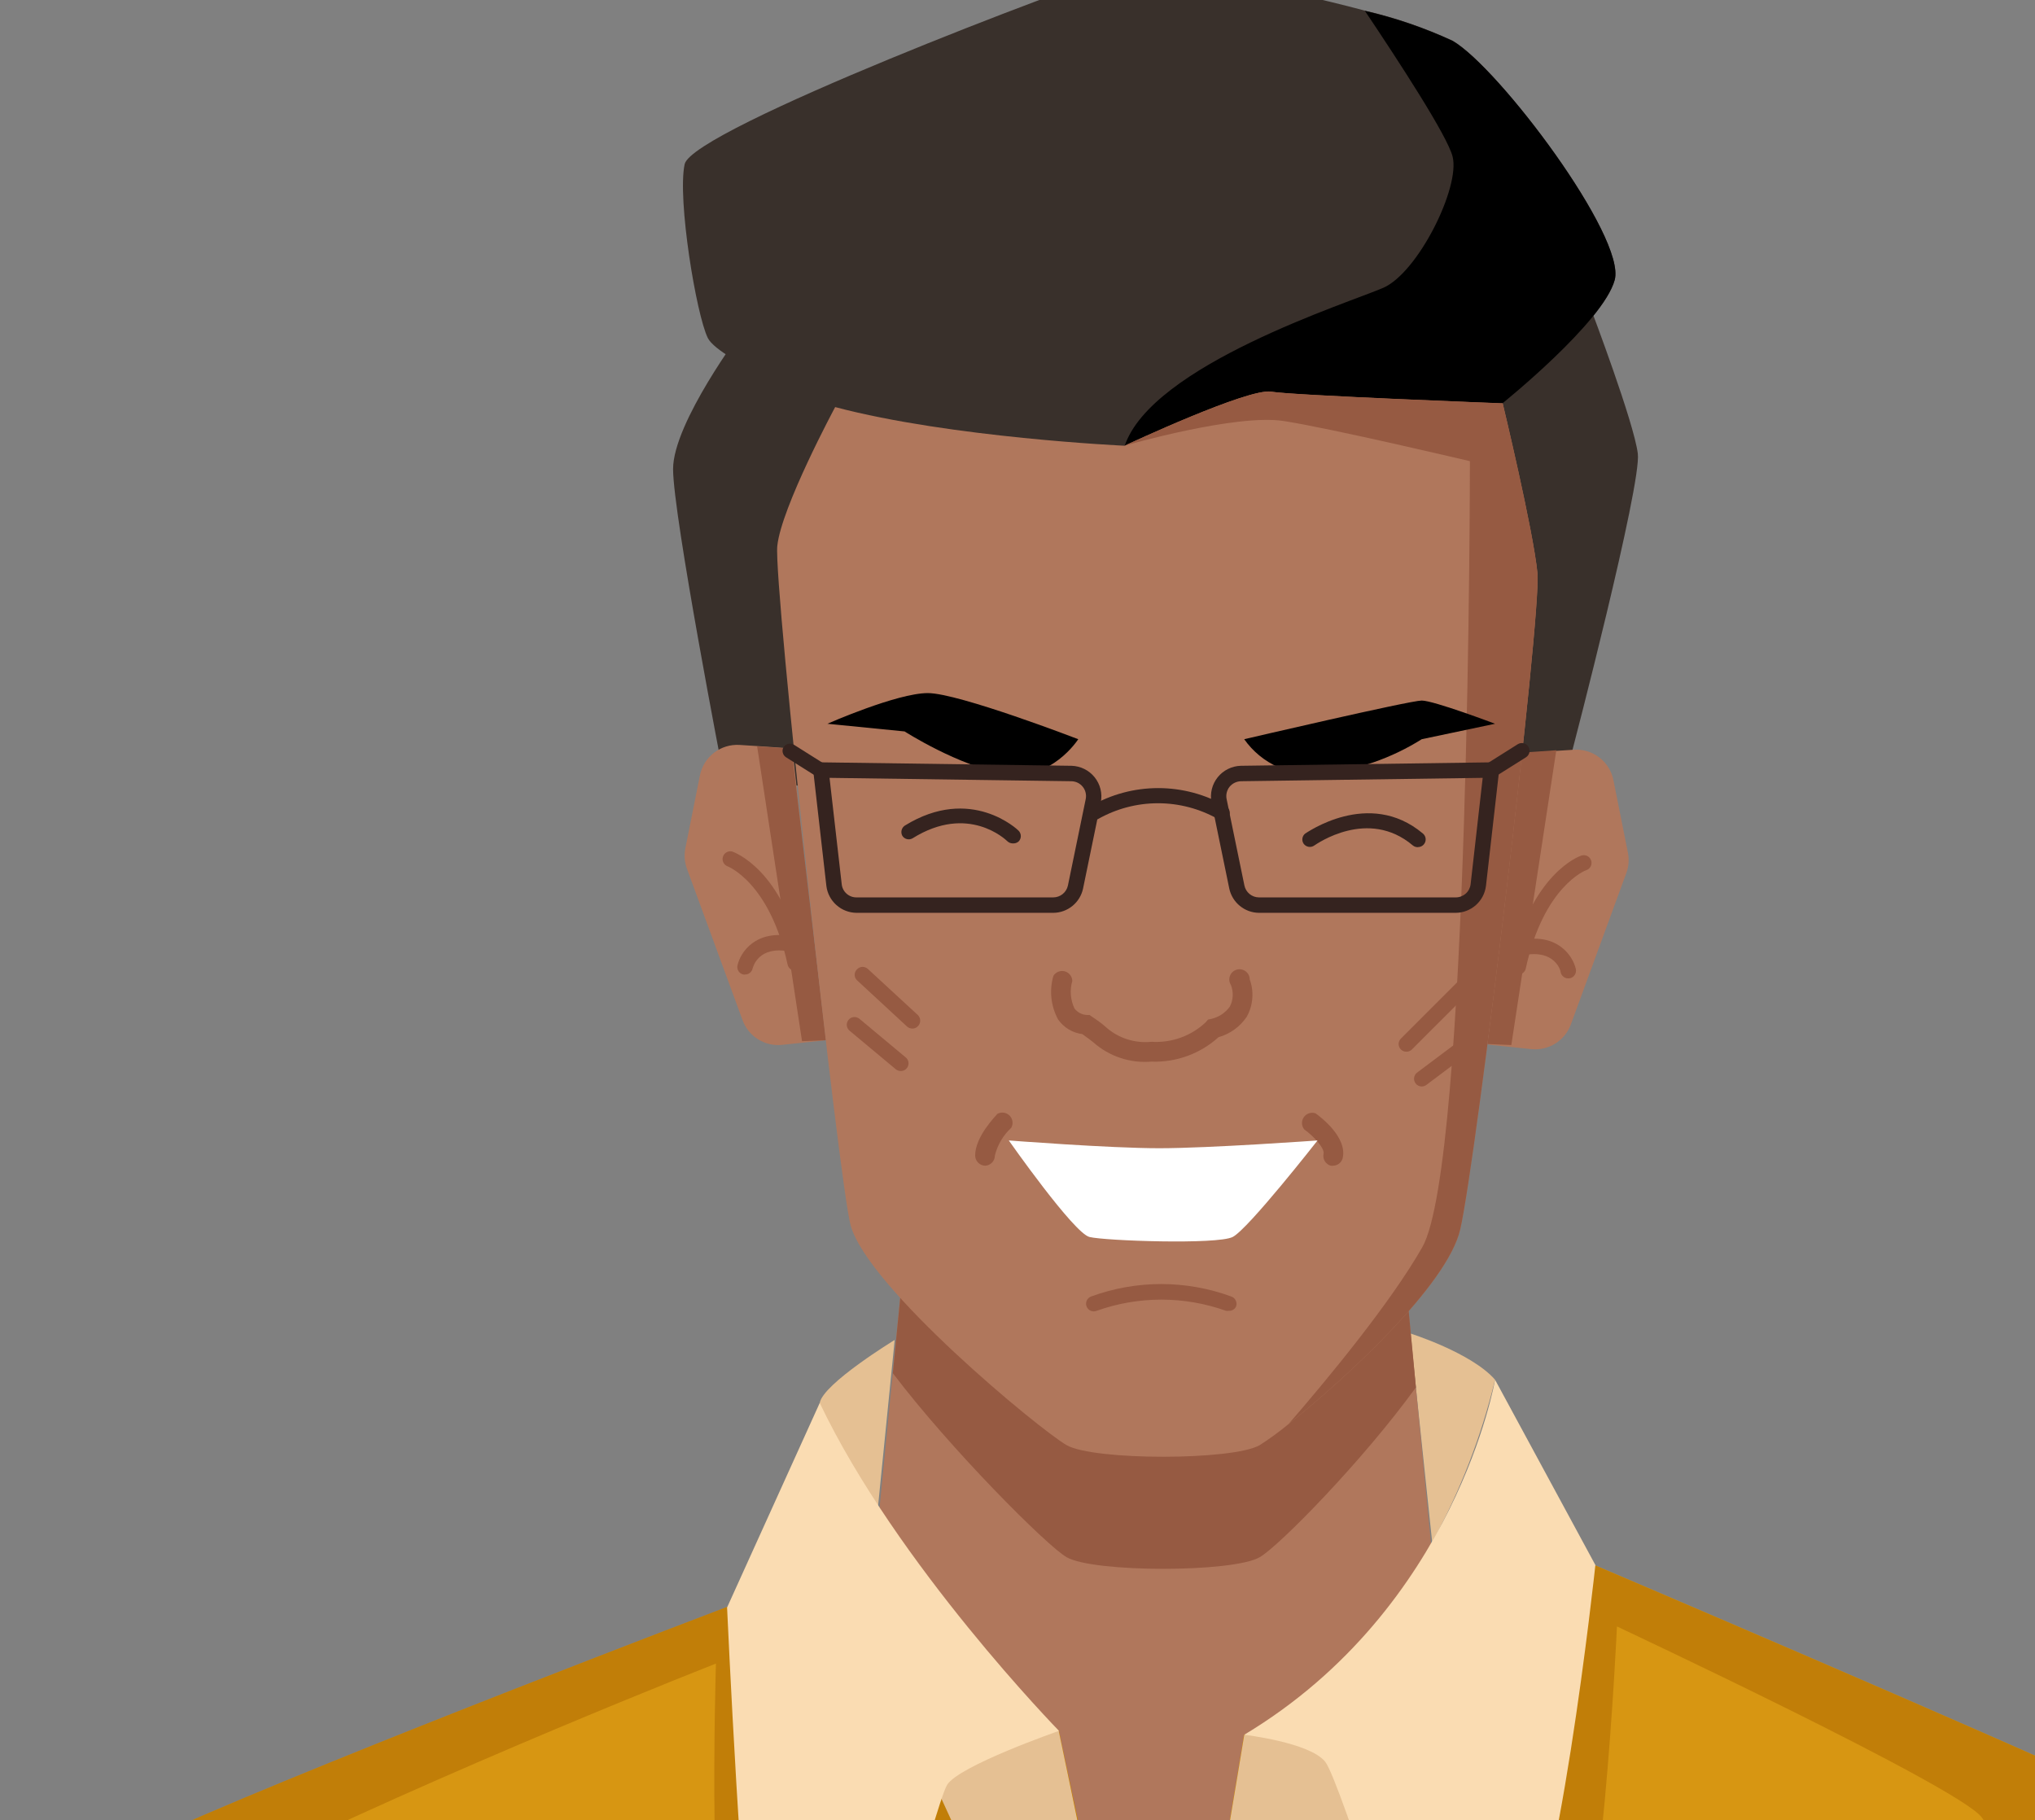<?xml version="1.0" encoding="UTF-8"?>
<svg xmlns="http://www.w3.org/2000/svg" width="199" height="178" viewBox="0 0 199 178" fill="none">
  <rect x="0" y="0" width="199" height="178" fill="#808080" stroke="none"/>
  <g clip-path="url(#clip0_98_30762)">
    <path d="M87.49 131.04C87.49 131.04 80.49 135.31 80.16 137.2C79.83 139.09 85.82 147.73 85.82 147.73L87.49 131.04Z" fill="#E5C093"></path>
    <path d="M137.9 130.4C137.9 130.4 143.9 132.29 146.2 134.93C144.859 140.475 142.791 145.817 140.05 150.82L137.9 130.4Z" fill="#E5C093"></path>
    <path d="M140.54 157.19C140.54 157.19 131.479 215.45 110.609 216.12C87.21 216.87 84.689 160.96 84.689 160.96L87.299 134.28L88.46 122.47L137.52 125.86L138.459 135.67L140.54 157.19Z" fill="#B0775C"></path>
    <path d="M138.46 135.68C133.24 142.89 125.04 151.23 123.18 152.29C120.54 153.8 106.95 153.8 104.31 152.29C102.39 151.19 92.94 141.72 87.31 134.29L88.47 122.48L137.53 125.87L138.46 135.68Z" fill="#965A42"></path>
    <path d="M206.72 175.19C204.18 177.34 200.97 179.96 197.21 182.85C178.98 196.85 147.79 217.18 117.36 219.94C115.36 220.12 113.42 220.2 111.42 220.2H111.16C111.08 218.25 111.02 216.59 110.98 215.28V215.19C110.9 212.94 110.85 211.71 110.85 211.71L111.19 210.92L111.43 210.35L111.96 209.09C111.975 209.042 111.995 208.995 112.02 208.95C112.73 207.24 113.69 204.95 114.58 202.69C114.587 202.671 114.587 202.65 114.58 202.63C114.76 202.18 114.93 201.74 115.11 201.3C115.43 200.48 115.75 199.68 116.02 198.95C116.11 198.7 116.2 198.47 116.28 198.24L116.46 197.76C116.553 197.514 116.633 197.274 116.7 197.04C116.78 196.82 116.85 196.62 116.91 196.42C116.97 196.22 117.07 195.89 117.12 195.69C117.88 192.69 121.65 169.69 121.65 169.69L124.11 168.5L155.99 153.08C155.99 153.08 195.08 169.74 206.72 175.19Z" fill="#D79612"></path>
    <path d="M111.42 220.19H111.16C78.16 220.06 40.81 196.59 22.5 183.45C20.18 181.79 18.18 180.29 16.5 179.02C33.5 171.45 71.09 157.17 71.09 157.17L99.09 167.59L103.54 169.25C103.54 169.25 104.41 173.39 105.54 178.64C105.54 178.86 105.63 179.09 105.68 179.33L106.27 182.18C106.46 183.18 106.66 184.18 106.87 185.18C107.08 186.18 107.23 186.98 107.41 187.86C107.5 188.32 107.59 188.75 107.67 189.19C107.75 189.63 107.84 190.04 107.93 190.47C108.18 191.74 108.41 192.94 108.62 194.05C108.7 194.42 108.76 194.78 108.82 195.12C109.25 197.38 109.54 199.12 109.61 199.86C109.61 199.95 109.61 200.08 109.61 200.24C109.61 200.4 109.67 200.81 109.7 201.24C109.727 201.385 109.744 201.533 109.75 201.68C109.75 201.84 109.75 202.01 109.75 202.19C109.75 202.37 109.75 202.55 109.81 202.74C109.81 203.31 109.91 203.95 109.98 204.67C110.09 205.86 110.22 207.26 110.35 208.8C110.35 208.92 110.35 209.04 110.35 209.15C110.41 209.89 110.48 210.66 110.55 211.47C110.65 212.65 110.76 213.91 110.89 215.23V215.33C111.13 216.86 111.27 218.5 111.42 220.19Z" fill="#D79612"></path>
    <path d="M206.72 175.19C204.18 177.34 200.97 179.96 197.21 182.85C195.71 180.51 194.5 178.72 193.79 177.73C191.66 174.79 158.12 159.06 158.12 159.06C158.12 159.06 156.61 192.06 153.04 197.06C149.47 202.06 139.81 213.87 139.81 213.87L128.72 199.92C125.87 204.21 110.85 211.72 110.85 211.72L111.19 210.93L111.43 210.36L111.96 209.1C111.975 209.052 111.995 209.005 112.02 208.96C112.74 207.25 113.69 204.96 114.58 202.7C114.587 202.681 114.587 202.66 114.58 202.64C114.71 202.34 114.83 202.03 114.96 201.73C115.01 201.59 115.07 201.45 115.11 201.31C115.44 200.49 115.75 199.7 116.02 198.96C116.11 198.71 116.2 198.48 116.28 198.25L116.46 197.77C116.553 197.524 116.633 197.284 116.7 197.05C116.78 196.83 116.85 196.63 116.91 196.43C116.97 196.23 117.07 195.9 117.12 195.7C117.88 192.7 121.65 169.7 121.65 169.7L124.11 168.51L155.99 153.09C155.99 153.09 195.08 169.74 206.72 175.19Z" fill="#C17E08"></path>
    <path d="M110.64 211.44L101.55 199.19L85.83 215.28C85.83 215.28 74.74 199.54 71.89 196.69C69.04 193.84 70.01 162.69 70.01 162.69C70.01 162.69 43.8 172.95 22.5 183.43C20.18 181.77 18.18 180.27 16.5 179C33.5 171.43 71.09 157.15 71.09 157.15L99.09 167.57L103.54 169.23L105.54 178.62C105.54 178.84 105.63 179.07 105.68 179.31C105.86 180.23 106.07 181.19 106.27 182.16C106.47 183.13 106.66 184.16 106.87 185.16C107.08 186.16 107.23 186.96 107.41 187.84C107.49 188.3 107.58 188.73 107.67 189.17C107.76 189.61 107.84 190.02 107.93 190.45C108.18 191.72 108.41 192.92 108.62 194.03C108.7 194.4 108.76 194.76 108.82 195.1C109.25 197.36 109.54 199.1 109.61 199.84C109.61 199.93 109.61 200.06 109.61 200.22C109.61 200.38 109.67 200.79 109.7 201.22C109.727 201.365 109.744 201.513 109.75 201.66C109.75 201.82 109.75 201.99 109.75 202.17C109.75 202.35 109.75 202.53 109.81 202.72C109.81 203.29 109.92 203.93 109.98 204.65C110.09 205.84 110.22 207.24 110.35 208.78C110.35 208.9 110.35 209.02 110.35 209.13C110.5 209.86 110.57 210.63 110.64 211.44Z" fill="#C17E08"></path>
    <path d="M72.61 32.29C72.61 32.29 65.82 41.34 65.82 45.87C65.82 50.4 70.72 75.68 70.72 75.68L111.48 82.1L153.75 73.42C153.75 73.42 160.54 47.42 160.16 44.36C159.78 41.3 155.63 30.36 155.63 30.36L72.61 32.29Z" fill="#39302B"></path>
    <path d="M157.9 27.38C156.77 31.53 146.9 39.46 146.9 39.46L115.66 49.19L114.12 49.66L81.67 39.85C81.67 39.85 70.35 35.32 69.22 33.06C68.09 30.8 66.22 19.48 66.95 16.06C67.68 12.64 105.44 -1.68 109.59 -2.81C112.46 -3.59 124.69 -1.31 133.47 1.04C136.423 1.723 139.298 2.708 142.05 3.98C146.58 6.62 159.03 23.19 157.9 27.38Z" fill="#39302B"></path>
    <path d="M157.9 27.38C156.77 31.53 146.9 39.46 146.9 39.46L115.66 49.19C111.72 47.79 109.19 45.97 109.97 43.63C112.61 35.7 131.86 29.63 135.26 28.15C138.66 26.67 142.8 18.34 142.05 15.32C141.56 13.32 136.77 5.98 133.47 1.06C136.424 1.743 139.299 2.728 142.05 4C146.58 6.62 159.03 23.19 157.9 27.38Z" fill="black"></path>
    <path d="M159.05 85.34L153.61 100.19C153.324 100.963 152.79 101.618 152.091 102.054C151.393 102.49 150.569 102.682 149.75 102.6L145.55 102.16L147.43 85.37L148.75 73.66H148.82L152.19 73.43L153.9 73.32C154.801 73.26 155.694 73.532 156.408 74.085C157.123 74.638 157.611 75.433 157.78 76.32L159.2 83.43C159.319 84.069 159.268 84.728 159.05 85.34Z" fill="#B0775C"></path>
    <path d="M152.189 73.37L147.79 102.2L145.549 102.1H145.439L147.429 85.31L148.819 73.6L152.189 73.37Z" fill="#965A42"></path>
    <path d="M148.46 95.31H148.3C148.106 95.265 147.937 95.145 147.831 94.977C147.724 94.808 147.688 94.605 147.73 94.41C149.73 85.41 154.44 83.73 154.64 83.67C154.83 83.607 155.037 83.621 155.216 83.71C155.395 83.799 155.531 83.956 155.595 84.145C155.659 84.335 155.644 84.542 155.555 84.721C155.466 84.9 155.31 85.037 155.12 85.1C155.06 85.1 150.95 86.68 149.2 94.73C149.159 94.896 149.065 95.043 148.93 95.148C148.796 95.254 148.63 95.311 148.46 95.31Z" fill="#965A42"></path>
    <path d="M153.36 95.68C153.189 95.682 153.023 95.626 152.888 95.521C152.753 95.415 152.659 95.267 152.62 95.1C152.62 94.86 151.98 92.83 149.02 93.41C148.923 93.429 148.823 93.429 148.726 93.409C148.629 93.39 148.537 93.351 148.454 93.296C148.372 93.241 148.302 93.17 148.247 93.087C148.192 93.005 148.154 92.912 148.135 92.815C148.116 92.718 148.116 92.618 148.136 92.521C148.156 92.424 148.194 92.332 148.249 92.249C148.305 92.167 148.376 92.097 148.458 92.042C148.541 91.987 148.633 91.949 148.73 91.93C152.32 91.22 153.81 93.48 154.1 94.77C154.142 94.966 154.104 95.171 153.996 95.34C153.887 95.508 153.716 95.627 153.52 95.67L153.36 95.68Z" fill="#965A42"></path>
    <path d="M67.18 84.97L72.62 99.78C72.904 100.553 73.439 101.208 74.138 101.643C74.837 102.078 75.661 102.267 76.48 102.18L80.68 101.74L78.79 84.95L77.48 73.19H77.41L74.04 72.96L72.32 72.85C71.419 72.795 70.529 73.068 69.815 73.62C69.102 74.172 68.613 74.965 68.44 75.85L67.02 82.96C66.887 83.632 66.942 84.328 67.18 84.97Z" fill="#B0775C"></path>
    <path d="M74.04 72.99L78.43 101.82L80.68 101.73L80.78 101.72L78.79 84.94L77.41 73.22L74.04 72.99Z" fill="#965A42"></path>
    <path d="M77.76 94.93C77.588 94.93 77.421 94.872 77.287 94.764C77.152 94.657 77.058 94.508 77.02 94.34C75.27 86.26 71.14 84.71 71.1 84.7C70.93 84.621 70.795 84.482 70.721 84.309C70.647 84.136 70.64 83.942 70.701 83.765C70.762 83.587 70.886 83.438 71.051 83.347C71.215 83.256 71.407 83.228 71.59 83.27C71.79 83.34 76.59 85.02 78.5 94.01C78.541 94.207 78.504 94.411 78.395 94.58C78.287 94.748 78.116 94.867 77.92 94.91L77.76 94.93Z" fill="#965A42"></path>
    <path d="M72.86 95.3C72.804 95.311 72.746 95.311 72.69 95.3C72.594 95.28 72.503 95.241 72.422 95.185C72.341 95.129 72.271 95.058 72.218 94.975C72.165 94.892 72.129 94.799 72.112 94.703C72.096 94.606 72.098 94.506 72.12 94.41C72.4 93.12 73.9 90.87 77.49 91.57C77.668 91.628 77.818 91.749 77.912 91.91C78.006 92.071 78.037 92.261 78 92.444C77.963 92.627 77.86 92.79 77.711 92.901C77.561 93.013 77.376 93.066 77.19 93.05C74.19 92.47 73.65 94.51 73.59 94.74C73.548 94.901 73.453 95.044 73.321 95.145C73.189 95.247 73.027 95.301 72.86 95.3Z" fill="#965A42"></path>
    <path d="M142.8 120.19C141.59 125.66 131.34 135.03 126 139.27C125.101 140.011 124.16 140.699 123.18 141.33C120.54 142.84 106.95 142.84 104.31 141.33C101.67 139.82 84.84 125.92 83.18 119.82C82.05 115.67 75.63 57.17 76.01 53.4C76.39 49.63 81.67 39.81 81.67 39.81C92.99 42.81 109.97 43.59 109.97 43.59C110.32 43.43 122.07 37.94 124.3 38.31C126.53 38.68 146.94 39.45 146.94 39.45C146.94 39.45 149.94 51.9 150.34 56.05C150.74 60.2 144.36 113.42 142.8 120.19Z" fill="#B0775C"></path>
    <path d="M142.8 120.19C141.59 125.66 131.34 135.03 126 139.27C129.85 134.83 136 127.39 139.09 121.96C143.74 113.74 143.74 45.1 143.74 45.1C143.74 45.1 130.15 41.88 125.51 41.17C120.87 40.46 110.28 43.5 109.98 43.58C110.33 43.42 122.08 37.93 124.31 38.3C126.54 38.67 146.95 39.44 146.95 39.44C146.95 39.44 149.95 51.89 150.35 56.04C150.75 60.19 144.36 113.42 142.8 120.19Z" fill="#965A42"></path>
    <path d="M121.67 72.29C122.509 73.48 123.652 74.423 124.981 75.019C126.309 75.616 127.773 75.844 129.22 75.68C132.706 75.316 136.063 74.156 139.03 72.29L146.2 70.78C146.2 70.78 140.2 68.51 139.03 68.51C137.86 68.51 121.67 72.29 121.67 72.29Z" fill="black"></path>
    <path d="M96.36 114C96.095 114 95.841 113.895 95.653 113.707C95.466 113.52 95.36 113.265 95.36 113C95.36 111.15 97.36 109.15 97.53 108.93C97.72 108.825 97.94 108.784 98.155 108.814C98.37 108.844 98.57 108.943 98.724 109.097C98.877 109.251 98.977 109.45 99.007 109.666C99.037 109.881 98.996 110.1 98.89 110.29C98.103 111.017 97.547 111.96 97.29 113C97.291 113.254 97.195 113.498 97.023 113.684C96.85 113.869 96.613 113.983 96.36 114Z" fill="#965A42"></path>
    <path d="M130.36 114C130.283 114.011 130.206 114.011 130.13 114C129.887 113.93 129.679 113.77 129.549 113.553C129.419 113.336 129.377 113.078 129.43 112.83C129.55 112.33 128.53 111.16 127.54 110.45C127.404 110.281 127.326 110.072 127.32 109.855C127.313 109.638 127.377 109.424 127.503 109.247C127.628 109.069 127.808 108.938 128.015 108.872C128.222 108.805 128.445 108.809 128.65 108.88C129.18 109.26 131.8 111.26 131.29 113.3C131.227 113.499 131.104 113.674 130.937 113.8C130.77 113.925 130.568 113.995 130.36 114Z" fill="#965A42"></path>
    <path d="M98.65 111.53C98.65 111.53 108.46 112.29 113.37 112.29C118.28 112.29 128.84 111.53 128.84 111.53C128.84 111.53 122.05 120.21 120.54 120.97C119.03 121.73 108.08 121.35 106.54 120.97C105 120.59 98.65 111.53 98.65 111.53Z" fill="white"></path>
    <path d="M112.61 103.82C111.579 103.909 110.541 103.786 109.559 103.459C108.577 103.133 107.672 102.609 106.9 101.92C106.59 101.68 106.25 101.41 105.84 101.13C105.367 101.07 104.912 100.912 104.504 100.666C104.096 100.419 103.744 100.091 103.47 99.7C102.761 98.393 102.596 96.859 103.01 95.43C103.123 95.247 103.293 95.106 103.493 95.026C103.693 94.947 103.914 94.935 104.121 94.991C104.329 95.047 104.513 95.169 104.646 95.338C104.78 95.507 104.855 95.715 104.86 95.93C104.599 96.822 104.673 97.779 105.07 98.62C105.215 98.812 105.4 98.969 105.613 99.079C105.826 99.19 106.06 99.252 106.3 99.26H106.54L106.73 99.39C107.26 99.74 107.73 100.08 108.08 100.39C108.687 100.945 109.404 101.365 110.185 101.621C110.966 101.878 111.793 101.967 112.61 101.88C113.58 101.943 114.552 101.805 115.466 101.474C116.379 101.144 117.215 100.628 117.92 99.96L118.13 99.71L118.46 99.64C119.191 99.471 119.834 99.04 120.27 98.43C120.434 98.107 120.528 97.753 120.545 97.391C120.562 97.029 120.502 96.668 120.37 96.33C120.286 96.2 120.233 96.052 120.216 95.897C120.199 95.743 120.218 95.587 120.272 95.442C120.326 95.296 120.413 95.165 120.526 95.059C120.639 94.953 120.775 94.874 120.924 94.83C121.072 94.785 121.23 94.776 121.382 94.803C121.535 94.829 121.68 94.891 121.805 94.984C121.929 95.076 122.031 95.196 122.101 95.334C122.172 95.472 122.209 95.625 122.21 95.78C122.425 96.374 122.511 97.007 122.461 97.637C122.411 98.266 122.227 98.878 121.92 99.43C121.268 100.405 120.289 101.114 119.16 101.43C117.372 103.05 115.021 103.907 112.61 103.82Z" fill="#965A42"></path>
    <path d="M120.16 128.19C120.071 128.204 119.98 128.204 119.89 128.19C115.8 126.731 111.331 126.731 107.24 128.19C107.056 128.266 106.849 128.265 106.665 128.188C106.482 128.111 106.336 127.965 106.26 127.78C106.185 127.596 106.185 127.389 106.262 127.205C106.339 127.022 106.486 126.876 106.67 126.8C111.111 125.164 115.989 125.164 120.43 126.8C120.525 126.837 120.611 126.892 120.685 126.962C120.758 127.032 120.816 127.116 120.856 127.21C120.896 127.303 120.917 127.403 120.918 127.505C120.919 127.606 120.899 127.707 120.86 127.8C120.793 127.926 120.692 128.029 120.568 128.098C120.444 128.167 120.302 128.199 120.16 128.19Z" fill="#965A42"></path>
    <path d="M89.22 100.59C89.028 100.589 88.843 100.518 88.7 100.39L83.8 95.86C83.729 95.791 83.673 95.709 83.634 95.618C83.596 95.527 83.576 95.429 83.576 95.33C83.576 95.231 83.596 95.134 83.634 95.043C83.673 94.952 83.729 94.869 83.8 94.8C83.866 94.727 83.946 94.668 84.035 94.626C84.124 94.584 84.221 94.56 84.319 94.556C84.418 94.551 84.516 94.566 84.609 94.599C84.702 94.633 84.787 94.684 84.86 94.75L89.77 99.28C89.909 99.424 89.986 99.616 89.986 99.815C89.986 100.015 89.909 100.207 89.77 100.35C89.7 100.426 89.614 100.486 89.52 100.528C89.425 100.569 89.323 100.59 89.22 100.59Z" fill="#965A42"></path>
    <path d="M88.08 104.74C87.905 104.739 87.736 104.679 87.6 104.57L83.07 100.79C82.994 100.727 82.932 100.649 82.886 100.561C82.841 100.473 82.813 100.378 82.804 100.279C82.796 100.18 82.807 100.081 82.837 99.987C82.868 99.893 82.916 99.806 82.98 99.73C83.108 99.578 83.291 99.482 83.489 99.464C83.688 99.445 83.885 99.505 84.04 99.63L88.57 103.41C88.69 103.509 88.777 103.643 88.818 103.793C88.859 103.944 88.852 104.103 88.798 104.25C88.744 104.396 88.646 104.522 88.517 104.61C88.389 104.698 88.236 104.743 88.08 104.74Z" fill="#965A42"></path>
    <path d="M137.52 102.85C137.422 102.851 137.324 102.832 137.233 102.795C137.142 102.757 137.059 102.701 136.99 102.63C136.919 102.561 136.863 102.479 136.825 102.388C136.786 102.297 136.767 102.199 136.767 102.1C136.767 102.001 136.786 101.904 136.825 101.813C136.863 101.722 136.919 101.639 136.99 101.57L142.99 95.57C143.058 95.489 143.141 95.422 143.236 95.375C143.331 95.327 143.434 95.3 143.54 95.295C143.646 95.29 143.751 95.308 143.85 95.346C143.949 95.384 144.039 95.442 144.113 95.517C144.188 95.592 144.247 95.682 144.285 95.78C144.323 95.879 144.34 95.985 144.335 96.09C144.33 96.196 144.303 96.3 144.256 96.394C144.208 96.489 144.142 96.573 144.06 96.64L138.06 102.64C137.989 102.71 137.905 102.765 137.812 102.801C137.719 102.837 137.62 102.854 137.52 102.85Z" fill="#965A42"></path>
    <path d="M139.03 106.25C138.914 106.252 138.798 106.225 138.694 106.173C138.589 106.121 138.499 106.045 138.43 105.95C138.37 105.871 138.325 105.781 138.3 105.684C138.275 105.588 138.269 105.487 138.283 105.389C138.297 105.29 138.33 105.195 138.381 105.11C138.432 105.024 138.5 104.949 138.58 104.89L143.1 101.5C143.259 101.38 143.46 101.327 143.658 101.354C143.856 101.381 144.035 101.486 144.155 101.645C144.276 101.804 144.328 102.005 144.301 102.203C144.274 102.401 144.169 102.58 144.01 102.7L139.48 106.1C139.351 106.198 139.193 106.251 139.03 106.25Z" fill="#965A42"></path>
    <path d="M105.44 72.29C105.44 72.29 102.8 76.44 98.27 75.68C93.74 74.92 88.46 71.53 88.46 71.53L80.91 70.78C80.91 70.78 87.71 67.78 90.73 67.78C93.75 67.78 105.44 72.29 105.44 72.29Z" fill="black"></path>
    <path d="M138.65 82.85C138.472 82.852 138.298 82.792 138.16 82.68C133.78 78.97 128.74 82.55 128.53 82.68C128.45 82.738 128.359 82.78 128.263 82.803C128.167 82.826 128.067 82.829 127.969 82.814C127.872 82.798 127.778 82.763 127.694 82.711C127.61 82.659 127.537 82.591 127.48 82.51C127.374 82.355 127.332 82.164 127.362 81.979C127.392 81.793 127.491 81.625 127.64 81.51C127.7 81.51 133.84 77.06 139.14 81.51C139.26 81.609 139.347 81.743 139.388 81.894C139.429 82.044 139.422 82.203 139.368 82.35C139.314 82.496 139.216 82.622 139.087 82.71C138.959 82.798 138.806 82.843 138.65 82.84V82.85Z" fill="#35231F"></path>
    <path d="M99.03 82.48C98.832 82.478 98.642 82.399 98.5 82.26C98.34 82.11 94.67 78.59 89.24 81.98C89.075 82.078 88.878 82.107 88.692 82.062C88.505 82.018 88.343 81.902 88.24 81.74C88.148 81.574 88.121 81.379 88.165 81.194C88.21 81.008 88.322 80.847 88.48 80.74C94.95 76.74 99.56 81.18 99.6 81.23C99.671 81.3 99.728 81.383 99.766 81.475C99.805 81.567 99.825 81.666 99.825 81.765C99.825 81.865 99.805 81.963 99.766 82.055C99.728 82.147 99.671 82.231 99.6 82.3C99.441 82.433 99.237 82.497 99.03 82.48Z" fill="#35231F"></path>
    <path d="M119.47 80.19C119.337 80.191 119.206 80.157 119.09 80.09C117.305 79.083 115.29 78.553 113.24 78.553C111.19 78.553 109.175 79.083 107.39 80.09C107.224 80.183 107.029 80.21 106.843 80.165C106.658 80.121 106.496 80.008 106.39 79.85C106.295 79.684 106.267 79.489 106.312 79.303C106.356 79.117 106.47 78.955 106.63 78.85C108.645 77.684 110.932 77.071 113.26 77.071C115.588 77.071 117.875 77.684 119.89 78.85C120.057 78.949 120.179 79.108 120.231 79.294C120.283 79.48 120.261 79.68 120.17 79.85C120.095 79.965 119.99 80.057 119.867 80.117C119.744 80.177 119.607 80.202 119.47 80.19Z" fill="#35231F"></path>
    <path d="M142.36 89.27H123.11C122.429 89.263 121.772 89.024 121.245 88.593C120.718 88.163 120.353 87.566 120.21 86.9L118.47 78.45C118.389 78.024 118.401 77.585 118.506 77.163C118.611 76.742 118.806 76.349 119.078 76.01C119.35 75.672 119.692 75.396 120.081 75.203C120.47 75.01 120.896 74.903 121.33 74.89L146.69 74.54L145.31 86.64C145.22 87.362 144.872 88.026 144.329 88.51C143.787 88.993 143.087 89.264 142.36 89.27ZM144.99 76.07L121.35 76.4C121.137 76.406 120.928 76.457 120.736 76.55C120.545 76.643 120.376 76.776 120.24 76.94C120.105 77.108 120.01 77.304 119.96 77.513C119.909 77.722 119.906 77.94 119.95 78.15L121.69 86.6C121.758 86.927 121.937 87.22 122.195 87.431C122.454 87.642 122.776 87.758 123.11 87.76H142.36C142.718 87.76 143.063 87.629 143.33 87.391C143.598 87.153 143.768 86.826 143.81 86.47L144.99 76.07Z" fill="#35231F"></path>
    <path d="M145.82 76.06C145.655 76.062 145.495 76.01 145.363 75.912C145.231 75.814 145.135 75.676 145.09 75.518C145.044 75.36 145.052 75.191 145.112 75.038C145.171 74.885 145.279 74.756 145.42 74.67L148.42 72.78C148.589 72.674 148.794 72.64 148.989 72.685C149.184 72.73 149.353 72.85 149.46 73.02C149.566 73.19 149.6 73.395 149.555 73.59C149.51 73.785 149.389 73.954 149.22 74.06L146.22 75.95C146.098 76.022 145.96 76.059 145.82 76.06Z" fill="#35231F"></path>
    <path d="M103 89.27H83.75C83.025 89.261 82.327 88.99 81.787 88.506C81.246 88.023 80.899 87.36 80.81 86.64L79.43 74.54L104.79 74.89C105.224 74.903 105.65 75.01 106.039 75.203C106.427 75.396 106.77 75.672 107.042 76.01C107.313 76.349 107.509 76.742 107.614 77.163C107.719 77.585 107.731 78.024 107.65 78.45L105.91 86.9C105.767 87.567 105.4 88.166 104.871 88.597C104.342 89.027 103.682 89.265 103 89.27ZM82.31 86.47C82.347 86.826 82.515 87.154 82.781 87.393C83.047 87.631 83.392 87.762 83.75 87.76H103C103.335 87.759 103.659 87.643 103.919 87.432C104.179 87.221 104.359 86.928 104.43 86.6L106.17 78.15C106.214 77.94 106.211 77.722 106.161 77.513C106.111 77.303 106.015 77.108 105.88 76.941C105.745 76.773 105.575 76.638 105.381 76.544C105.187 76.451 104.975 76.402 104.76 76.4L81.12 76.07L82.31 86.47Z" fill="#35231F"></path>
    <path d="M80.27 76.06C80.129 76.057 79.992 76.019 79.87 75.95L76.87 74.06C76.708 73.957 76.592 73.796 76.546 73.61C76.499 73.424 76.526 73.227 76.62 73.06C76.726 72.902 76.888 72.79 77.073 72.746C77.258 72.701 77.453 72.728 77.62 72.82L80.62 74.71C80.76 74.796 80.868 74.925 80.928 75.078C80.987 75.231 80.995 75.4 80.95 75.558C80.904 75.716 80.808 75.854 80.676 75.952C80.544 76.05 80.384 76.102 80.22 76.1L80.27 76.06Z" fill="#35231F"></path>
    <path d="M138.26 184.19C138.26 184.19 132.06 190.87 129.68 192.77C127.52 194.5 114.42 206.77 111.96 209.08C113.62 205.08 116.6 197.85 117.14 195.69C117.9 192.69 121.67 169.69 121.67 169.69L124.13 168.5H128.25L138.26 184.19Z" fill="#E5C093"></path>
    <path d="M121.67 169.65C121.67 169.65 128.09 170.4 129.59 172.29C131.09 174.18 139.41 200.97 139.41 200.97C139.41 200.97 143.93 196.44 148.09 192.29C152.25 188.14 156.01 153.05 156.01 153.05L146.2 134.93C146.2 134.93 142.43 157.19 121.67 169.65Z" fill="#FADCB2"></path>
    <path d="M110.36 208.78C108.3 205.69 99.79 192.84 97.7 188.24C95.32 183 90.07 171.56 90.07 171.56C90.07 171.56 94.51 169.56 99.07 167.62L103.53 169.27C103.53 169.27 109.19 196.07 109.53 199.84C109.66 200.51 109.96 203.81 110.36 208.78Z" fill="#E5C093"></path>
    <path d="M103.56 169.27C103.56 169.27 87.71 153.05 80.16 137.2L71.1 157.2C71.1 157.2 72.61 190.4 73.74 193.8C74.87 197.2 84.31 203.61 84.31 203.61C84.31 203.61 91.48 176.44 92.61 174.56C93.74 172.68 103.56 169.27 103.56 169.27Z" fill="#FADCB2"></path>
  </g>
  <defs>
    <clipPath id="clip0_98_30762">
      <rect width="199" height="178" fill="white"></rect>
    </clipPath>
  </defs>
</svg>
